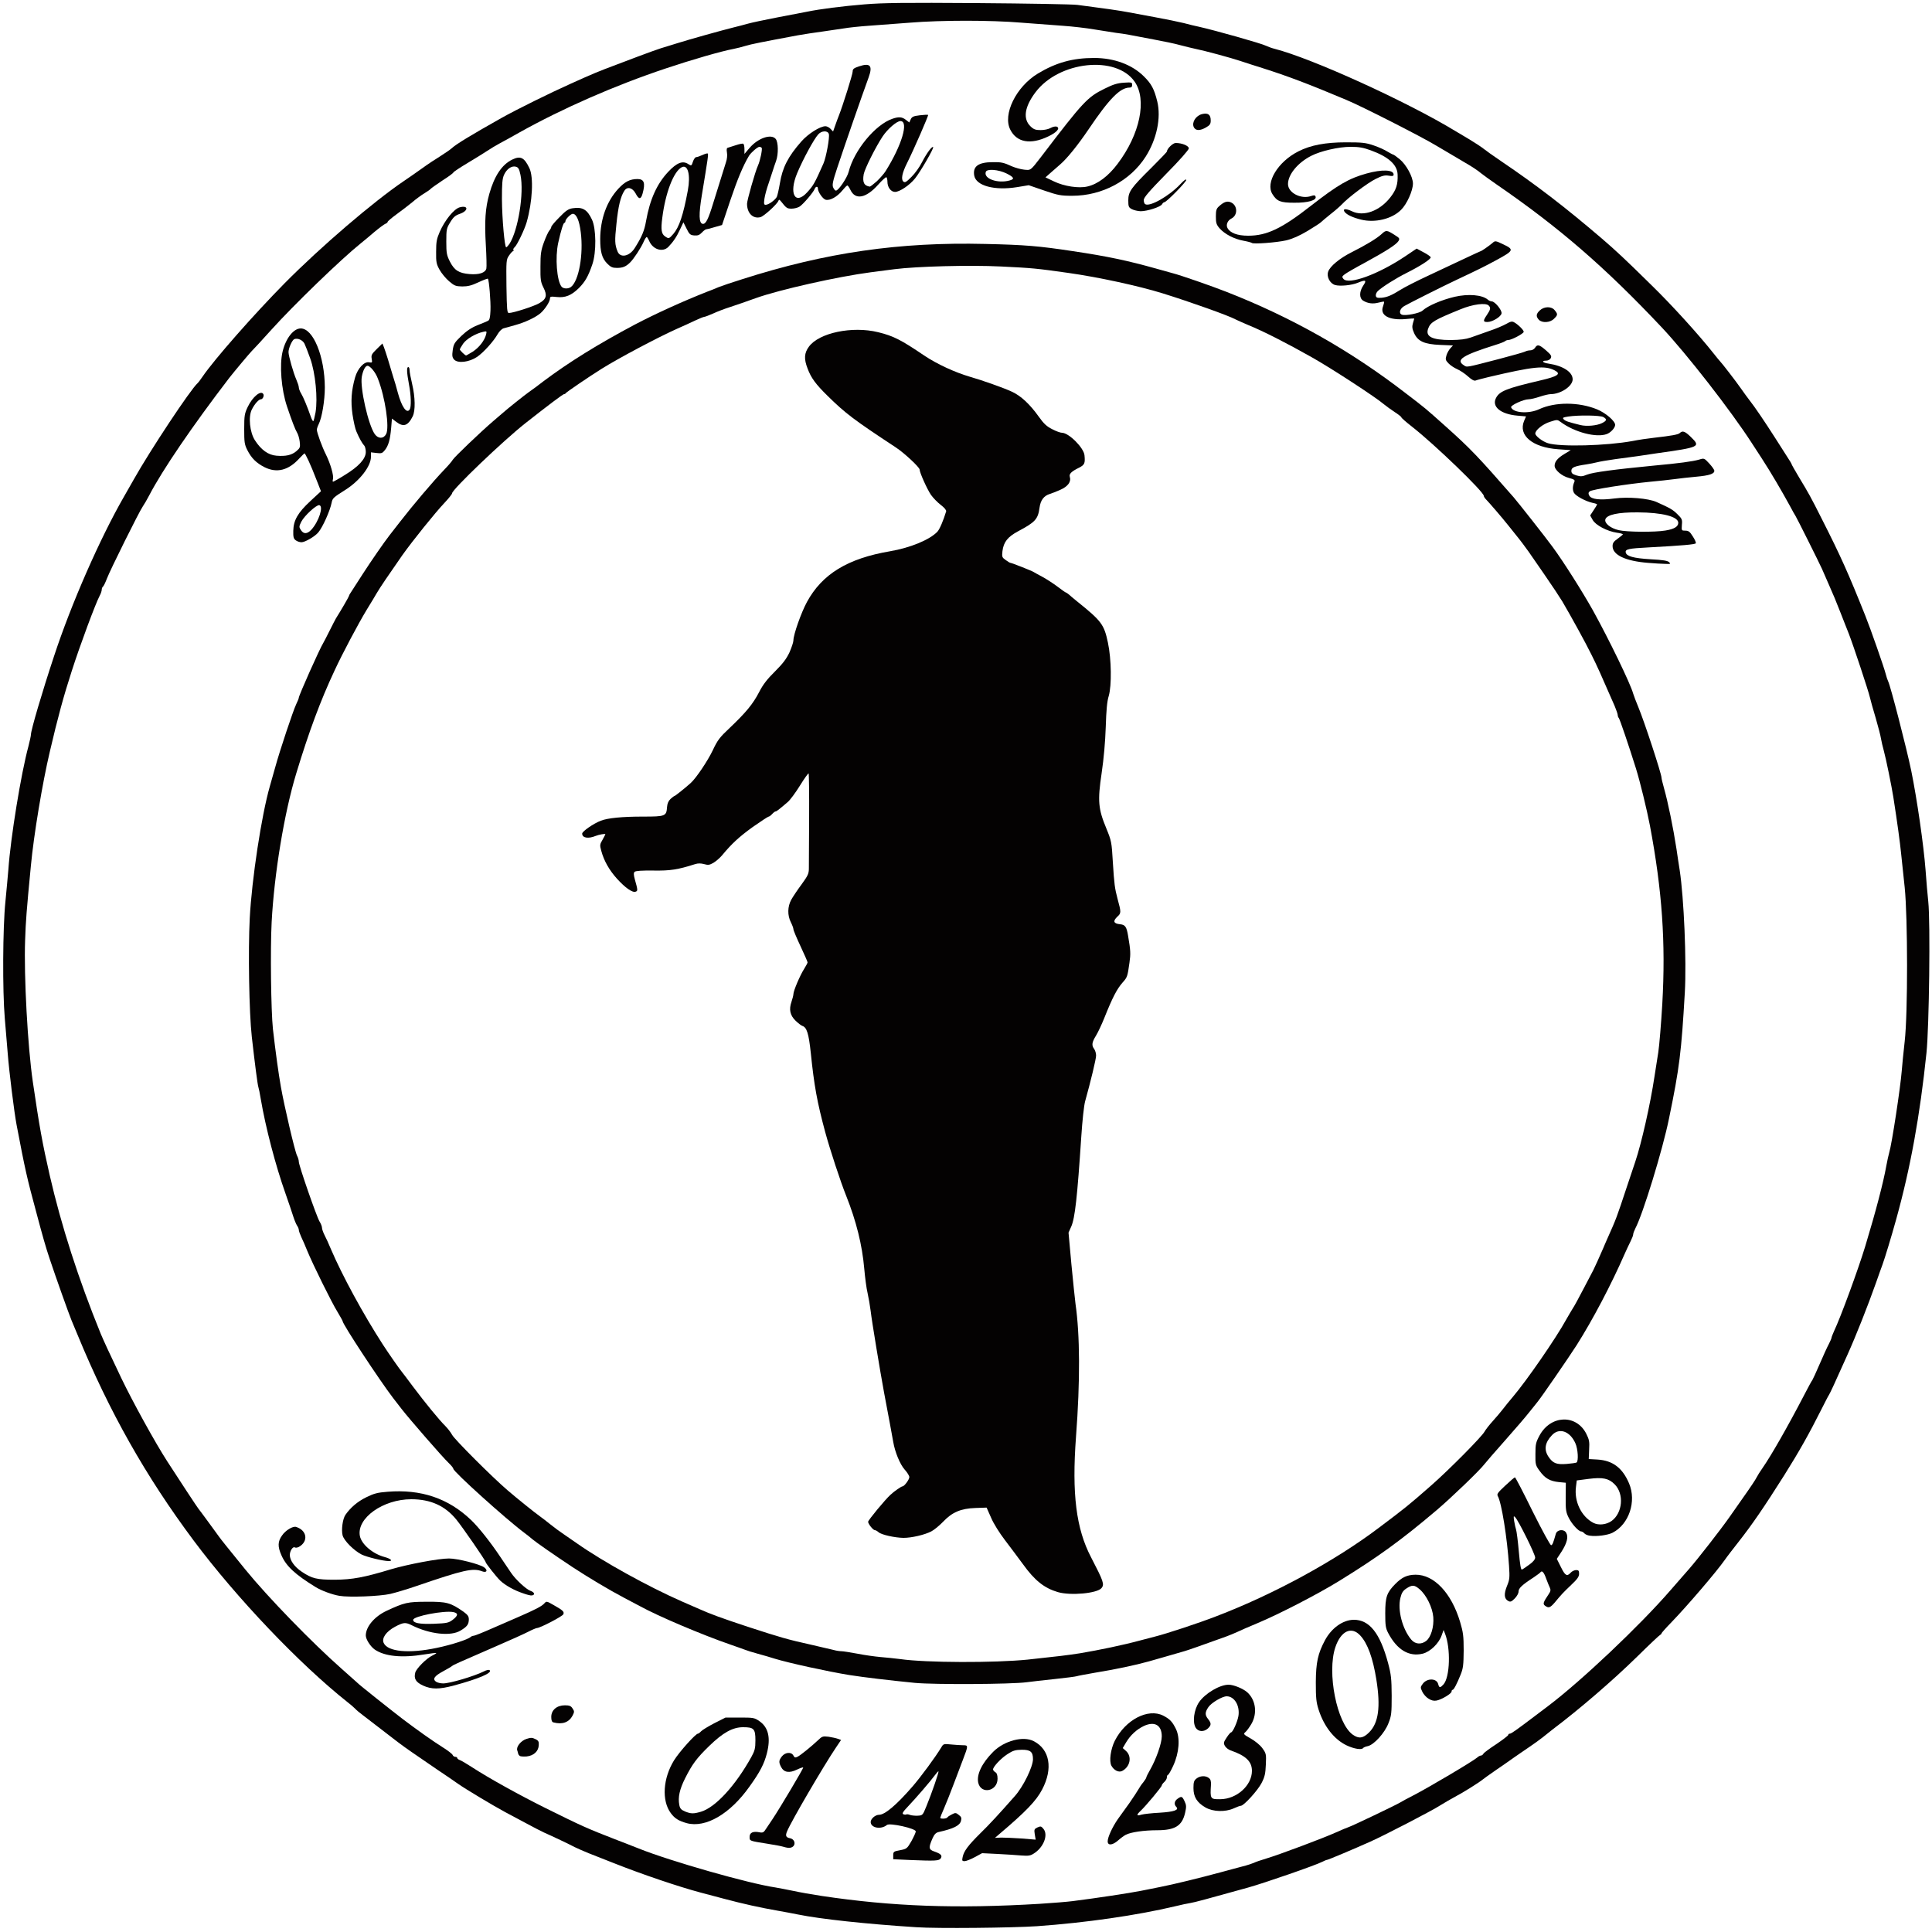 <svg class="img-fluid" xmlns="http://www.w3.org/2000/svg" style="transform-origin:50% 50%" viewBox="0 0 15000 15000" cursor="move"><g fill="#040202"><path d="M7115 14963c-389-25-743-63-920-99-38-8-110-21-160-30-132-23-263-52-410-91-71-19-155-41-185-49-169-45-453-141-670-227-69-27-158-62-198-78s-89-38-110-48c-37-20-176-86-242-115-19-9-80-40-135-70-55-29-129-69-165-88-91-49-306-178-360-216-25-18-101-70-170-116-69-47-159-109-201-138-75-52-103-74-257-193-43-33-95-73-117-90-22-16-48-38-59-50-11-11-36-33-56-48-375-297-863-810-1197-1257-371-497-655-1000-899-1592-13-32-35-84-48-115-23-56-123-337-170-478-31-92-55-177-105-365-72-266-85-323-152-675-19-99-59-423-69-555-6-74-16-198-23-275-18-210-16-705 5-905 9-91 19-203 23-250 17-244 98-744 156-957 10-40 19-80 19-89 0-35 87-331 180-611 133-405 356-913 543-1238 22-38 56-99 77-135 124-221 438-695 494-745 6-5 23-28 38-50 91-134 400-485 638-726 282-285 690-634 925-793 39-26 104-72 145-101 41-30 105-72 141-94 36-23 74-49 85-59 34-32 151-103 389-237 116-65 377-194 538-266 173-78 217-96 332-139 28-11 111-42 185-70s155-57 180-65c25-7 83-26 130-40 95-30 343-99 435-122 33-8 83-21 111-29s131-30 230-49c98-19 202-39 229-44 102-21 275-43 445-57 141-12 314-14 880-10 388 3 737 9 775 14 201 26 328 44 395 57 41 8 138 26 215 40s174 34 215 44c41 11 95 24 120 29 121 27 487 130 521 148 15 7 44 18 65 23 292 75 1027 410 1401 637 17 10 67 40 111 66 43 26 92 58 108 71s80 59 141 100c269 182 496 356 782 601 110 95 176 156 386 363 153 149 363 380 480 528 22 28 42 52 45 55 14 13 130 163 165 214 22 32 54 75 70 96 38 48 112 157 194 285 35 55 79 123 97 152 19 28 34 54 34 57s26 49 57 101c75 124 91 152 178 325 145 286 204 417 337 750 40 99 147 405 159 454 5 21 14 47 19 57 17 32 143 519 179 694 45 222 96 575 111 770 6 83 15 193 21 245 17 157 7 972-14 1175-51 489-124 892-236 1295-36 130-87 298-106 350-7 19-30 82-50 140-63 178-154 408-220 555-101 226-135 299-145 315-6 8-30 56-55 105-99 197-176 334-293 520-158 250-250 384-357 520-39 50-86 110-103 135-66 94-294 360-414 484-43 44-78 84-78 87 0 4-4 9-9 11-6 2-86 77-178 168-191 187-446 407-662 570-18 14-51 40-74 59-23 18-71 53-107 77s-87 60-115 79c-27 20-90 63-138 96-49 34-96 67-105 75-28 23-153 102-215 134-31 17-82 46-112 65-64 42-439 236-545 283-129 58-329 142-337 142-5 0-21 7-37 15-49 26-450 165-576 200-323 90-416 115-448 120-20 3-73 14-117 25-298 71-694 128-1074 155-191 13-775 19-936 8zm960-182c94-6 208-15 255-21 182-23 439-62 530-80 52-11 118-24 145-29 107-21 308-70 470-114 61-16 139-38 175-47s74-22 85-27c11-6 54-21 95-33 101-30 447-160 542-203 42-19 87-38 100-42 28-9 363-169 398-190 14-9 59-33 100-54 114-58 470-269 501-297 8-8 21-14 27-14s15-6 19-14 50-42 101-75c50-34 92-66 92-71 0-6 6-10 13-10 10 0 49-27 198-140 18-14 62-47 98-74 257-194 713-625 951-900 52-60 118-135 145-166 68-78 239-297 313-402 127-180 183-261 199-288 26-46 35-61 59-95 64-92 192-315 322-565 30-58 58-110 63-115 4-6 30-62 57-125s59-133 71-155c11-22 21-44 21-49s9-27 19-50c52-109 189-483 243-661 82-271 141-497 163-622 7-40 18-87 23-105 20-64 87-505 97-633 3-44 14-147 23-230 25-218 24-961 0-1195-10-91-22-210-28-265-9-89-28-230-60-435-13-83-57-300-75-365-8-27-17-68-21-90-3-22-22-94-41-160-20-66-40-138-45-160-11-50-130-408-164-495-14-36-42-105-61-155-19-49-41-103-48-120-14-34-80-184-100-230-23-51-197-399-205-410-4-5-23-39-42-75-65-119-150-264-219-370-38-58-73-112-78-120-164-254-507-694-699-898-442-469-798-777-1284-1111-51-35-104-74-118-85-23-20-72-53-125-83-18-10-186-110-225-133-116-70-576-304-696-354-297-125-453-184-654-248-52-16-126-40-165-53-77-26-284-82-355-96-25-5-76-18-115-28-38-11-133-31-210-45-77-15-162-31-190-36-27-5-72-12-100-15-27-4-102-16-165-26-63-11-176-24-250-29s-218-16-320-24c-236-20-622-20-865 0-104 8-248 19-320 24-71 5-157 14-190 20-33 5-109 16-170 25-60 8-146 21-190 29-278 52-365 69-406 82-26 8-69 19-95 24-92 17-321 83-524 151-395 132-800 309-1140 499-52 30-120 67-150 83s-73 42-95 57-91 57-152 94c-62 37-113 71-113 75s-37 32-83 61c-45 30-86 59-92 65-5 7-28 22-49 35-22 13-65 44-95 70-31 25-86 68-124 95-37 27-67 53-67 57 0 5-8 12-17 15-10 4-48 32-84 62-36 31-85 72-109 91-153 123-517 475-693 670-72 80-140 154-152 165-22 23-136 159-175 209-286 373-519 715-621 911-17 33-40 72-51 88-28 40-252 491-278 559-12 32-26 60-31 63-5 4-9 14-9 23s-7 31-16 47c-32 60-153 385-217 585-62 191-108 359-170 625-58 245-125 650-147 885-34 352-40 431-45 580-10 278 20 827 60 1100 51 348 74 475 131 725 90 392 224 808 396 1230 25 59 63 142 160 345 90 187 263 501 356 645 89 138 233 357 243 369 12 14 139 188 159 216 13 19 74 95 205 256 175 215 517 567 746 769 68 60 126 112 129 115 7 9 252 204 346 276 108 82 236 173 316 223 36 23 69 48 72 56s12 15 21 15c8 0 15 4 15 9s9 12 20 16c10 3 54 29 97 57 126 82 362 213 567 315 282 140 327 160 541 243 61 23 144 56 185 72 244 98 855 272 1060 302 25 4 86 16 135 26 50 11 151 29 225 40 548 82 1045 100 1695 61z"/><path d="M7065 14441l-130-6v-30c0-28 3-31 53-40 52-10 55-13 88-70 18-33 34-67 34-76 0-23-202-68-224-50-46 38-126 23-126-23 0-25 36-56 65-56 45 0 135-76 260-220 65-75 176-226 223-303 16-28 19-29 76-23 32 3 75 6 94 6 40 0 40 3-1 110-14 36-46 121-72 190s-60 155-76 191-29 69-29 72c0 11 48 8 55-2 3-6 19-16 35-24 27-14 32-14 54 4 20 15 23 24 17 47-10 36-57 60-174 86-21 5-33 18-47 49-32 73-30 87 14 102 51 18 64 31 50 53-13 20-42 21-239 13zm127-416c40-97 99-267 94-272-2-2-14 11-27 29-31 43-148 179-211 245-39 41-46 54-34 59 8 3 19 4 23 1 4-2 17-1 28 4 11 4 38 7 59 6 39-2 40-3 68-72z"/><path d="M7474 14418c9-46 44-92 137-184 67-65 150-155 268-289 66-74 140-226 141-286 0-58-19-74-87-74-50 1-68 6-111 34-50 32-112 98-112 119 0 6 8 15 17 21 12 6 18 22 18 51 0 98-129 124-150 31-14-64 29-153 116-240 86-86 233-125 314-83 126 64 152 213 66 376-46 88-126 171-336 349l-30 26 50-2c28 0 99 3 158 7l108 9-7-41c-6-38-4-42 21-54 25-11 29-10 47 12 38 47 0 144-76 191-26 17-42 19-96 15-36-3-119-9-185-12l-120-6-57 31c-32 17-67 31-79 31-19 0-21-4-15-32z"/><path d="M6085 14339c-16-5-73-16-125-24-144-23-140-21-140-54s27-45 77-35c26 5 33 1 51-28 12-18 34-51 49-73 60-90 243-398 239-402-3-3-25 5-50 17-58 28-100 21-121-20-20-38-19-52 6-84 26-32 73-36 89-6 9 17 14 18 33 9 26-14 107-80 157-127 33-32 38-33 83-28 26 4 59 11 72 16l25 9-39 58c-96 142-350 577-380 651-15 35-9 48 23 54 28 5 43 34 30 56-13 20-38 24-79 11z"/><path d="M8600 14296c0-32 36-110 78-171 20-27 61-85 92-128 30-43 61-91 69-105 8-15 25-40 38-55 12-16 23-32 23-37s13-31 28-57c48-83 92-208 92-262 0-87-55-119-138-81-57 27-105 71-139 128l-26 44 27 24c46 44 30 122-32 154-27 13-63-5-83-41-19-36-6-128 26-193 83-164 258-255 376-196 52 27 71 47 99 104 34 70 25 185-21 285-18 39-36 71-41 71-4 0-8 8-8 18 0 11-9 27-20 37s-20 22-20 27c0 11-126 162-164 197-35 33-33 42 6 30 18-5 81-12 140-15 113-7 154-21 131-45-20-20-15-46 9-63 31-22 36-21 55 19 14 30 15 42 4 90-23 101-78 135-218 135-101 0-204 15-242 35-14 7-41 27-60 44-43 38-81 42-81 7z"/><path d="M5332 14155c-63-18-93-36-124-78-72-97-61-271 26-411 42-67 167-206 185-206 4 0 15-8 24-18s55-38 103-63l87-44h111c105 0 113 1 152 28 70 48 89 130 58 250-21 82-53 144-135 258-151 213-340 323-487 284zm111-89c112-34 266-201 390-424 27-49 32-67 32-130 0-90-12-102-96-102-80 0-156 42-261 144-99 96-133 142-189 253-43 86-56 147-45 206 5 28 14 38 44 51 47 19 67 19 125 2z"/><path d="M9359 14033c-66-38-93-82-93-150 0-46 4-59 23-74 27-22 70-25 96-5 14 10 18 24 17 52-7 111-6 114 73 113 127-1 245-107 245-220 0-73-47-118-166-159-17-6-37-22-44-35-12-22-10-29 14-65 14-22 30-40 34-40 13 0 49-81 57-126 13-81-31-154-91-154-34 0-119 50-142 84-27 40-28 61-2 93 26 33 25 47-2 73-31 28-74 26-94-5-27-42-15-141 26-200 47-68 160-135 229-135 39 0 112 30 145 59 66 60 80 164 31 247-15 25-35 53-46 62-17 15-15 18 42 50 35 20 73 51 90 75 29 40 31 46 27 127-3 70-8 95-33 143-29 57-138 177-161 177-7 0-31 9-55 20-67 30-161 27-220-7z"/><path d="M4035 13633c-5-4-11-12-12-18-1-5-4-17-7-25-10-27 28-75 71-89 34-11 45-11 69 1 24 11 29 20 27 47-2 48-39 82-94 88-24 2-48 0-54-4z"/><path d="M10455 13551c-96-46-175-146-217-276-19-60-22-90-22-215 1-153 16-222 71-325 51-95 139-158 223-159 122-1 205 104 267 336 24 90 27 122 28 253 0 137-2 156-25 214-29 76-113 168-161 178-16 3-32 10-35 14-10 17-70 8-129-20zm175-101c73-73 90-197 56-410-27-168-68-281-125-342-68-74-150-36-193 90-67 197 11 592 135 680 47 33 80 29 127-18z"/><path d="M4298 13373c-13-3-18-15-18-43 0-53 43-90 106-90 35 0 47 5 59 24 15 22 15 27 1 55-28 53-79 72-148 54z"/><path d="M11092 13189c-18-10-40-35-49-54-16-34-16-36 4-63 33-44 107-43 119 3 8 31 15 31 41 3 51-57 57-281 12-395l-11-28-15 42c-22 63-88 127-147 142-106 26-199-29-268-160-20-38-23-59-23-154 0-126 12-160 77-226 53-54 93-72 158-73 144-1 279 142 346 366 24 81 28 109 28 223-1 110-4 138-23 185-29 73-54 120-63 120-5 0-8 6-8 13 0 16-76 62-116 70-21 4-40 0-62-14zm-19-449c37-29 61-109 55-185-6-74-53-170-105-215-41-36-59-37-104-7-26 17-37 34-46 72-24 94 15 243 84 325 30 36 77 40 116 10z"/><path d="M3283 13086c-55-26-71-53-59-100 8-31 87-111 132-132 19-9 33-18 31-20s-44 3-93 11c-174 29-309 15-386-39-33-24-68-79-68-108 0-68 67-147 160-191 140-65 164-71 314-71 154-1 184 7 284 77 34 25 42 36 42 61-1 38-13 55-65 86-75 46-239 28-377-41-50-25-65-24-131 11-70 38-105 89-88 126 31 68 196 84 413 38 115-24 241-65 263-85 5-5 15-9 23-9 7 0 70-25 140-56s163-71 207-90c131-57 181-83 200-104 18-20 18-20 74 12 71 40 83 51 75 71-6 16-181 107-205 107-6 0-37 13-68 29s-141 66-246 111c-310 135-329 143-344 154-7 6-39 25-69 41-69 37-85 60-58 81 11 8 36 14 57 14 52 0 238-55 313-92 25-13 42-16 48-10 21 21-88 67-277 118-115 31-175 31-242 0zm232-510c44-34 44-52 3-60-72-13-308 32-310 60-2 25 49 35 159 31 103-4 116-7 148-31z"/><path d="M7105 13066c-202-20-395-43-510-61-166-27-469-93-580-127-27-9-86-26-130-38s-89-26-100-31c-11-4-60-22-110-39-226-78-565-222-705-299-8-4-64-34-125-66-116-61-283-161-400-238-151-100-281-191-311-216-16-14-45-37-64-51-141-105-550-474-550-496 0-6-16-26-36-45-45-42-311-348-367-421-10-13-39-51-65-84-105-137-392-573-392-597 0-3-18-35-40-72-45-72-192-370-235-475-14-36-35-83-46-106-10-22-19-47-19-55s-6-23-14-34c-7-11-20-42-29-70-8-27-36-108-61-180-76-214-154-512-191-730-7-44-16-87-19-95-6-16-27-178-51-390-21-187-29-669-16-920 16-305 91-798 156-1025 8-27 26-93 41-145 36-132 140-443 164-493 11-22 20-45 20-50 0-17 162-381 191-427 5-8 27-51 49-95s44-87 49-95c40-63 101-169 101-174 0-4 8-19 19-34 10-15 49-75 87-135 62-96 166-247 209-302 9-11 45-58 81-104 100-129 255-312 343-404 31-32 61-67 66-77 10-19 218-218 314-300 29-25 61-52 70-60 39-35 167-137 206-165 24-16 76-55 116-86 196-147 422-287 706-438 166-87 373-181 563-256 25-9 65-25 90-36 25-10 108-38 185-62 648-207 1219-289 1885-273 310 7 416 16 680 56 269 40 427 74 645 135 50 14 107 30 129 36 57 14 307 101 416 144 505 197 965 457 1390 785 162 124 151 115 309 256 198 177 254 236 533 555 41 48 249 312 303 386 86 117 230 345 313 493 122 220 292 570 312 645 5 17 23 64 40 105 46 110 180 518 180 548 0 8 9 44 19 80 31 109 72 309 97 472 8 58 20 132 25 165 33 217 54 704 40 950-27 466-41 583-123 980-48 238-203 744-261 852-9 18-17 39-17 47s-9 31-20 53c-11 21-31 65-46 98-104 238-247 510-373 709-58 91-277 409-305 442-8 11-38 47-65 81-27 35-112 133-188 219-76 85-147 168-158 182-34 46-260 263-371 357-277 235-460 367-764 554-163 100-461 254-624 322-67 28-139 59-161 70-22 10-60 26-85 35-183 66-299 107-325 114-16 5-77 22-135 39-58 16-121 34-140 40-103 29-259 62-430 90-63 11-122 22-130 25s-85 13-170 22-184 20-220 25c-121 16-714 19-865 5zm875-181c242-26 301-33 405-49 149-25 336-64 465-99 41-11 93-24 115-30 92-23 341-105 480-159 442-169 920-429 1260-686 206-155 229-173 409-331 141-124 392-378 412-416 8-15 37-52 65-83 27-30 62-71 77-91s50-63 78-96c107-126 334-454 414-600 19-33 41-71 50-85 10-14 48-83 85-155 37-71 72-137 76-145 7-13 52-112 79-175 4-11 17-40 28-65 73-163 74-168 151-400 29-85 59-175 67-200 48-142 117-446 149-660 8-52 22-138 30-191s22-222 31-375c27-477-1-879-96-1384-23-121-77-343-109-445-56-179-125-381-132-389-5-6-9-16-9-24s-11-40-24-71c-109-250-135-308-179-396-47-96-159-299-227-415-18-30-80-124-139-209-58-84-113-163-121-175-22-32-71-97-100-132-14-17-41-51-60-75-45-57-150-179-172-201-10-10-18-23-18-28 0-32-384-402-557-537-46-36-83-68-83-73 0-4-24-23-52-41-29-19-66-46-83-60-61-53-404-277-560-365-193-109-377-203-493-250-47-20-92-40-101-45-51-28-344-133-566-202-184-57-496-125-730-158-248-35-277-38-523-50-245-12-654-1-827 21-38 5-122 16-185 24-253 33-708 135-890 200-93 33-126 45-205 71-38 12-96 34-128 49-32 14-63 26-69 26s-38 13-72 29c-33 16-95 44-136 62-149 66-463 233-590 313-96 60-275 182-278 189-2 4-8 7-13 7-8 0-124 87-299 225-173 136-570 516-570 545 0 6-26 39-58 73-74 78-249 296-328 407-100 143-178 258-199 295-11 19-46 78-79 131-63 104-188 339-248 469-110 234-200 477-298 800-93 305-171 778-191 1155-11 211-5 691 10 830 21 182 43 343 62 450 27 152 108 498 125 532 8 15 14 36 14 48 0 29 138 426 161 464 11 17 19 39 19 49s9 35 19 55c11 20 34 71 51 112 86 201 249 502 403 740 40 62 131 193 150 215 5 6 41 53 80 106 95 127 209 266 253 309 19 19 44 51 54 70 18 35 310 327 430 430 71 61 211 174 255 205 15 11 51 38 79 61s76 58 106 78c30 21 75 52 100 69 200 141 557 338 815 451 61 26 124 54 140 61 77 35 176 71 370 135 254 83 310 99 490 139 77 18 156 36 176 41 20 6 48 10 62 10 13 0 69 9 123 19 55 11 134 22 178 26 43 3 113 11 155 16 202 29 733 30 991 4z"/><path d="M8213 12361c-105-31-179-89-271-217-37-50-100-135-140-187-42-55-88-128-107-173l-35-79-87 3c-114 4-181 33-252 108-28 29-69 63-91 74-52 27-153 50-215 50-68-1-172-24-194-44-10-9-23-16-29-16-13 0-52-48-52-65 0-12 133-173 174-210 30-28 84-65 93-65 14 0 53-53 53-72 0-10-16-36-36-58-36-40-76-137-89-215-6-37-35-191-71-382-30-162-96-560-104-633-5-41-16-104-24-140-9-36-20-122-26-190-16-184-62-369-140-565-44-109-127-362-163-495-63-233-86-361-112-614-16-152-31-200-66-211-9-3-32-21-52-40-43-42-53-87-32-147 8-23 15-51 15-60 0-25 52-147 83-195 15-24 27-47 27-51 0-5-25-62-55-126s-55-123-55-132c0-8-9-32-20-54-27-53-26-121 3-174 12-22 48-76 80-119 50-69 57-84 57-125 0-26 1-201 2-389 1-189-1-345-4-348s-33 39-67 94-77 113-95 128c-74 63-87 73-95 73-4 0-16 9-26 20s-22 20-27 20-61 37-124 81c-105 76-162 128-239 221-17 20-46 45-66 57-30 17-41 19-72 10-26-7-48-7-70 0-135 43-192 52-324 50-90-1-138 2-146 10s-8 23 2 59c23 82 24 89 6 95-24 10-82-31-146-102-60-67-100-138-121-216-12-43-11-50 10-85 12-22 22-41 22-43 0-6-51 3-75 13-58 24-105 16-105-18 0-17 89-79 145-100 53-21 167-32 326-32 176 0 183-3 188-75 2-27 11-47 27-62 14-13 28-23 31-23 5 0 84-63 126-101s132-172 171-254c37-79 54-101 132-174 126-120 179-184 227-276 30-59 63-102 124-162 62-62 89-98 113-149 16-37 30-78 30-92 0-45 60-215 105-298 118-217 316-338 645-394 158-27 308-89 368-152 18-20 46-86 68-158 2-9-14-29-42-50-25-19-59-54-76-78-29-42-88-173-88-196 0-18-120-130-186-173-325-214-390-263-529-400-91-89-128-139-155-212-29-74-26-120 10-169 78-108 336-162 537-113 119 29 178 59 358 181 98 66 239 131 355 165 92 26 267 88 326 116 70 32 139 96 209 194 39 55 62 76 104 97 30 16 64 28 76 28 53 0 170 117 175 175 6 62 1 74-42 96-61 30-79 49-72 71 12 39-15 75-74 101-31 14-68 28-81 32-46 14-72 48-80 106-12 90-33 113-167 184-81 44-112 83-121 154-5 45-3 49 25 69 16 12 33 22 37 22 10 0 169 63 180 71 6 4 37 21 69 38 31 17 84 51 117 76s61 45 64 45 13 7 23 15c9 9 38 32 63 53 192 154 211 180 241 322 27 128 30 332 6 414-13 42-19 112-23 240-4 117-15 244-32 359-32 216-27 276 37 430 39 96 41 104 50 260 11 175 15 203 37 287 28 102 28 110-1 136-38 36-31 55 22 60 38 4 49 21 60 87 20 117 21 142 11 212-15 107-17 113-53 153-44 50-78 115-142 275-20 50-49 112-65 138-32 52-35 75-14 103 8 11 15 34 15 51 0 27-42 201-85 355-9 31-22 152-30 275-31 470-49 633-78 698l-21 47 22 243c13 133 27 272 32 309 35 242 37 599 4 1033-33 444 1 714 117 936 97 187 105 210 81 239-34 41-240 60-339 31z"/><path d="M11996 12467c-19-14-15-26 28-90 15-22 17-33 9-50-6-12-18-43-28-69-17-49-32-67-44-52-3 5-26 22-51 39-94 61-120 86-120 112 0 14-13 37-30 54-25 25-33 28-50 19-32-17-35-54-10-116 21-50 22-66 16-157-14-216-58-491-87-541-9-16-1-27 58-82 37-35 71-64 75-64s66 119 138 266c77 154 137 263 143 261 11-3 16-17 36-87 9-35 64-41 81-9 18 32 6 79-35 144l-38 58 32 64c33 67 47 75 76 43 10-11 29-20 42-20 19 0 23 5 23 29 0 22-14 42-62 87-63 60-74 72-128 137-35 40-47 44-74 24zm-123-319c30-21 46-41 46-55 1-24-130-288-155-313-13-13-14-10-8 30 4 25 11 55 15 67s14 87 21 168c9 102 16 144 24 141 6-2 32-19 57-38z"/><path d="M2635 12390c-55-9-141-41-183-67-161-99-230-163-267-248-30-67-29-107 5-154 27-40 85-74 109-66 86 27 97 114 20 156-11 5-24 7-30 3-15-9-38 26-39 58 0 42 36 93 93 131 79 53 116 62 257 62 136-1 227-18 435-81 132-39 370-84 451-84 67 0 239 44 273 69 31 23 20 44-15 31-72-28-143-12-514 115-69 24-158 50-199 60-85 19-322 28-396 15z"/><path d="M4060 12370c-69-23-136-61-175-97-28-26-115-136-115-146 0-11-178-269-227-329-87-107-200-158-350-158-219 0-425 147-399 285 13 65 99 139 193 164 48 13 66 31 31 31-44 0-170-31-211-51-61-32-135-106-147-148-11-43 0-128 22-160 40-57 94-103 161-136 61-30 88-37 166-43 259-21 471 50 648 219 59 56 154 176 229 289 35 52 71 106 81 120 35 53 119 130 151 141s39 32 11 36c-8 2-39-6-69-17z"/><path d="M12343 11923c-17-2-37-11-43-19-7-8-18-14-24-14-20 0-73-58-97-107-21-42-24-61-23-159l1-112-53-5c-70-7-108-29-149-85-33-45-35-51-34-132 0-77 3-91 32-145 86-159 285-167 363-13 22 44 26 61 22 123l-3 73 70 4c117 8 192 65 243 185 59 140 0 317-128 383-37 19-124 31-177 23zm169-114c86-62 99-210 24-285-46-46-91-56-202-42l-92 12-6 48c-16 115 42 234 136 282 40 20 99 14 140-15zm-272-454c17-10 11-107-9-150-42-94-126-123-182-62-55 58-63 113-26 168 34 50 61 61 140 55 37-3 72-8 77-11z"/><path d="M12795 4370c-175-14-275-61-275-130 0-24 9-36 40-58 21-15 39-30 40-33 0-4-21-10-47-13-75-11-166-59-188-100l-19-34 27-41c15-22 27-43 27-45s-15-8-32-11c-57-12-134-54-148-79-12-23-11-52 4-87 5-12-4-18-42-28-56-14-112-62-112-95 0-32 24-60 77-92l48-29-98-7c-199-14-311-108-264-220l15-35-67-6c-130-11-201-70-166-137 27-53 82-75 343-136 138-32 165-51 113-78-77-40-163-31-516 52-44 11-88 22-97 26-12 5-30-4-60-31-24-22-62-47-85-57s-53-30-67-45c-23-24-25-31-16-61 5-18 19-43 30-55l21-23-98-4c-125-5-175-28-204-92-15-34-17-50-9-77 6-19 10-35 10-36s-29 0-64 4c-132 12-205-29-178-99 6-18 10-33 8-35-2-3-22 1-45 7-43 11-82 6-118-16-31-20-30-71 2-118 28-41 18-46-42-21-47 20-139 29-177 18-41-12-68-65-54-104 14-42 91-105 183-151 111-56 194-106 232-141 34-32 40-32 102 8 37 23 40 27 29 46-17 28-97 79-260 168-73 39-144 80-158 91-21 16-22 20-10 35 41 49 271-35 480-175l89-60 52 28c29 15 54 32 57 39 4 14-79 68-191 124-81 41-183 105-220 139-10 10-17 26-15 37 3 14 11 17 43 15 44-4 78-18 150-63 28-18 122-66 210-107s216-101 283-133c68-32 126-59 128-59 6 0 64-40 91-63 21-19 23-19 82 9 89 42 86 49-54 125-89 48-137 72-305 151-109 51-365 180-407 204-35 20-45 57-19 67 27 11 138-11 160-31 41-38 149-84 251-108 106-24 212-15 256 22 8 8 23 14 31 14 24 0 80 68 76 93-4 26-71 67-110 67-34 0-35-9-3-56 28-41 30-55 13-72-23-23-124-10-218 29-202 82-233 100-251 148-25 64 28 91 175 91 75-1 115-6 156-20 30-11 95-34 144-51 49-16 107-41 130-54 33-19 45-22 61-13 30 16 75 60 75 74s-95 64-120 64c-9 0-20 4-25 9-6 5-39 18-75 29-254 80-310 116-246 157 27 18 9 21 279-49 99-26 187-51 197-56 10-6 29-10 42-10s29-9 36-20c18-29 33-25 86 21 39 34 44 44 36 60-6 11-21 19-35 19-41 0-28 17 18 23 112 17 187 65 187 122 0 53-92 115-171 115-14 0-52 9-85 20-32 11-71 20-86 20-39 0-141 47-136 62 15 44 137 53 218 15 123-57 307-57 449 1 68 28 141 91 141 121-1 23-33 59-65 71-80 30-249-13-357-93-27-20-28-20-84-2-55 17-114 64-114 91 0 19 56 62 98 75 96 30 455 20 657-17 44-9 118-20 165-25 140-16 190-25 202-37 21-21 41-13 85 30 79 77 73 80-269 128-38 6-101 15-140 21-40 5-120 16-178 24s-121 19-140 24-55 12-80 16c-96 14-120 24-120 50 0 19 8 26 39 36 34 10 46 9 83-6 44-18 217-41 518-70 196-18 301-32 353-47 38-12 39-11 78 31 21 23 39 48 39 56 0 24-39 37-139 46-53 5-130 13-171 19-41 5-124 15-185 20-185 18-459 61-473 75-11 10-11 18-3 33 16 29 83 37 196 22 106-14 261-1 325 27 107 48 128 60 163 95 36 35 39 42 35 83-3 44-3 45 27 45 25 0 35 8 58 45 16 24 26 48 23 53-5 9-105 18-366 32-156 8-183 14-178 39 6 30 60 45 192 53 95 5 134 11 145 23 14 13 11 15-29 13-25 0-85-4-135-8zm135-251c68-11 100-30 100-60 0-48-124-80-315-81-153-1-239 18-251 54-9 30 39 69 103 84 62 15 280 17 363 3zm-492-834c38-19 40-30 10-47-26-14-192-16-272-4-43 7-47 9-34 23 14 13 32 19 128 43 48 12 128 5 168-15z"/><path d="M2295 4194c-16-12-19-26-18-73 2-82 35-140 133-231l82-76-27-69c-42-107-42-106-69-167-15-32-29-58-31-58-3 0-21 18-41 39-84 93-175 116-271 68-64-33-101-70-133-133-22-44-24-61-24-164 0-104 3-120 28-172 37-77 101-130 120-99 9 13-4 41-18 41-17 0-50 37-71 80-28 55-16 176 24 238 48 75 104 115 167 120 73 6 118-4 155-35 29-25 31-30 26-74-3-27-13-58-21-71-14-23-40-90-78-203-44-131-59-321-34-425s85-180 141-180c97 0 186 218 187 458 0 100-22 235-48 286-8 16-14 35-14 42 0 23 41 135 71 194 35 71 62 164 54 190-3 11-3 20 1 20 3 0 45-23 91-52 108-66 163-126 163-179 0-21-6-44-13-51-15-15-38-56-60-108-9-19-22-78-30-131-15-104-9-187 20-289 20-70 71-125 109-117 24 4 25 3 20-27-5-28-1-37 39-76l44-43 12 29c6 16 20 58 31 94s28 94 39 130c12 36 29 94 38 130 30 110 69 165 92 129 13-21 11-108-6-196-17-91-19-133-5-133 6 0 10 11 10 24 0 14 9 62 20 108 24 102 26 207 4 251-37 74-72 85-128 42l-33-25-6 72c-8 92-21 138-49 173-19 24-26 27-65 22l-43-5v35c0 73-86 184-195 254-97 61-103 67-110 101-12 63-70 192-104 232-27 32-103 76-130 76-15 0-35-7-46-16zm122-81c58-63 97-183 62-191-22-4-116 82-140 129-18 37-18 41-3 64 21 33 49 32 81-2zm581-743c27-51-7-284-64-430-18-49-60-100-81-100-16 0-35 35-44 85-15 84 50 374 101 446 27 37 68 37 88-1zm-548-169c18-108-1-304-41-417-17-49-38-101-45-116-15-28-52-45-79-35-17 7-45 70-45 101 0 29 38 162 61 214 10 23 19 50 19 60 0 9 8 31 18 47 17 28 46 97 76 183 6 17 14 32 18 32 3 0 11-31 18-69z"/><path d="M3526 2792c-15-17-17-30-11-74 7-47 13-58 66-109 42-40 79-65 126-84 38-15 75-30 83-35 11-5 16-27 18-79 3-70-11-237-20-247-3-2-36 10-74 28-53 25-82 32-125 32-51-1-61-5-102-40-25-21-58-61-74-89-25-45-28-60-27-140 0-76 4-100 28-155 40-91 110-177 154-190 69-19 71 26 3 50-35 12-51 25-75 65-29 47-31 56-31 150 0 90 3 106 28 156 35 68 69 90 153 97 74 6 122-10 130-43 3-12 1-93-4-181-11-187-4-289 27-399 40-141 98-227 178-266 64-31 93-17 133 66 34 70 24 262-21 420-16 56-75 180-94 195-8 7-12 16-9 21s2 9-3 9c-4 0-18 15-31 34-22 32-22 39-20 239 3 184 5 207 19 207 34 0 195-52 236-76 56-32 63-61 32-122-21-42-24-60-23-162 0-99 4-126 27-189 15-41 34-82 42-91s15-22 15-28c0-7 28-40 63-75 49-51 70-65 102-70 77-12 114 9 151 88 33 70 35 254 3 347-32 94-56 135-104 184-59 58-106 77-172 70-46-5-53-4-53 11 0 25-40 86-75 116-42 34-119 70-195 91-36 10-76 22-90 25-14 4-34 24-46 45-32 56-109 142-160 177-61 41-149 52-178 21zm145-62c49-32 91-86 103-133 6-26 5-27-21-21-60 13-131 55-157 92-14 21-26 41-26 45 0 7 41 47 49 47 2 0 26-14 52-30zm762-502c61-47 98-252 76-425-11-91-34-143-62-143-15 0-57 41-57 57 0 7-4 13-8 13-8 0-26 56-48 155-25 114-11 295 26 341 15 17 51 18 73 2zm-478-334c68-105 115-395 86-536-10-48-17-59-37-64-33-8-70 18-91 64-13 30-16 67-16 187 1 155 21 375 33 375 4 0 15-12 25-26z"/><path d="M11947 2482c-23-26-21-45 8-72 34-32 91-33 116-1 25 30 24 37-6 66-30 31-93 34-118 7z"/><path d="M4715 2047c-41-41-55-90-55-192 1-154 50-291 140-389 51-55 91-76 149-76 52 0 63 30 40 113-13 47-29 47-54-1-25-46-66-56-88-20-29 45-47 119-61 257-14 131-13 160 9 214 21 52 92 38 133-27 55-87 75-134 88-210 30-169 85-290 173-383 66-70 112-88 155-59 24 15 25 15 36-19 6-19 18-35 25-35 8 0 30-8 50-17 19-9 37-14 40-11 6 6 1 39-45 318-26 155-24 224 6 228 24 3 43-35 82-163 31-101 82-263 98-314 9-25 12-57 8-77-4-24-2-35 7-37 8-2 36-11 63-20 26-9 52-14 57-11s9 22 9 42v37l40-47c65-76 167-111 202-70 21 24 23 119 3 173-9 24-20 58-25 74-5 17-20 62-33 100-14 39-28 91-32 118-5 40-4 47 10 47 22 0 72-36 86-61 5-11 16-58 24-106 20-122 63-207 167-325 53-60 145-118 187-118 11 0 29 9 40 21l19 20 17-48c9-26 21-59 27-73 31-78 108-323 108-344 0-20 8-27 50-41 87-29 107-5 74 86-62 171-175 496-244 703-35 106-40 132-31 152 6 13 15 24 21 24 20 0 87-99 99-146 42-167 207-367 340-412 49-17 75-15 105 9l26 20 11-25c10-20 21-25 71-31 33-4 61-5 64-3 4 5-111 269-163 373-39 77-49 128-29 145 13 10 23 3 63-37 27-26 63-77 81-113 37-71 78-127 87-118 8 7-99 192-141 244s-119 104-155 104c-32 0-59-36-59-79 0-16-4-32-8-35s-34 24-65 59c-93 104-176 120-214 40-9-19-20-35-24-35-5 0-22 18-40 40-39 48-95 79-128 71-23-6-61-61-61-88 0-18-17-16-24 2-10 28-91 122-118 139-14 9-42 16-62 16-35 0-41-4-81-55-14-17-17-17-22-5-9 25-113 120-139 126-58 15-104-31-104-104 0-27 63-249 85-297 17-37 35-126 29-137-3-4-11-8-18-8-14 0-65 44-81 70-46 77-90 183-145 346l-64 191-56 16c-31 10-61 17-66 17-6 0-21 11-34 25-19 20-32 25-60 23-31-3-38-9-59-52l-25-50-26 55c-27 59-55 99-92 137-44 43-120 19-148-48-7-16-16-30-19-30-4 0-15 17-24 38-21 48-76 131-104 159-33 33-58 43-103 43-34 0-48-6-75-33zm513-231c45-52 77-147 112-336 23-122 1-207-48-181-63 34-126 200-150 392-12 91-7 125 21 144 29 20 31 20 65-19zm1040-324c48-53 57-69 125-222 21-47 50-205 42-230-9-28-56-26-82 3-33 36-117 190-164 302-66 158-16 252 79 147zm539-84c25-24 56-59 68-78 126-200 183-390 116-390-29 0-100 62-138 119-54 81-139 251-147 293-11 63 2 90 47 97 4 0 28-18 54-41z"/><path d="M9719 1886c-3-3-32-11-65-17-72-13-145-51-185-96-25-29-29-42-29-92 0-47 4-61 23-78 38-35 63-44 91-33 55 21 59 101 6 127-29 15-43 48-30 73 21 39 77 60 161 60 144 0 260-55 484-230 213-166 298-215 435-253 119-33 210-30 210 8 0 12-8 14-38 9-31-5-51 0-103 26-63 32-211 143-259 195-14 15-54 50-90 78-36 29-69 57-75 63-5 6-52 36-103 67-64 38-116 61-165 73-74 17-257 31-268 20z"/><path d="M10567 1705c-64-16-107-36-126-58-21-27 7-30 55-7 90 44 215-1 298-107 46-58 60-102 57-177-2-77-71-139-209-189-57-21-91-27-156-27-92 0-232 32-306 70-104 53-180 145-180 219 0 68 101 120 179 93 24-8 31-7 35 4 11 29-59 49-165 48-108 0-135-11-170-67-56-89 43-252 202-332 94-48 210-70 369-70 127 0 154 3 215 24 39 13 87 35 107 48 21 12 41 23 44 23 4 0 27 16 51 36 51 42 103 137 103 189 0 55-47 160-92 204-70 71-202 103-311 76z"/><path d="M8788 1624c-25-13-28-20-28-68 0-68 20-96 180-254 66-66 120-122 120-126 0-21 46-66 68-66 49 0 102 22 102 42 0 11-72 93-175 197-135 138-175 185-175 204 0 14 5 29 11 32 36 23 187-63 273-155 27-29 46-43 46-33 0 16-154 173-170 173-5 0-13 7-18 16-12 21-115 54-166 54-23-1-53-8-68-16z"/><path d="M8106 1479l-119-41-91 15c-174 28-317-10-332-89-13-72 31-105 145-105 65-1 84 3 149 33 24 10 65 22 92 25 54 6 50 8 132-98 330-433 361-465 495-531 66-33 100-43 149-46 60-4 64-3 64 17 0 15-6 21-20 21-73 0-158 86-319 325-84 124-167 226-218 270-25 22-62 54-81 71l-35 31 67 32c77 37 191 55 258 39 80-18 163-80 235-176 174-230 229-497 133-637-143-208-589-161-771 82-85 113-99 207-37 265 24 23 39 28 78 28 27 0 61-7 78-17 16-9 36-13 46-10 30 12 0 46-67 77-136 65-243 46-293-53-61-118 45-334 214-436 141-85 270-121 437-121 154 0 293 51 385 142 60 59 81 99 105 196 31 128-5 294-90 428-120 188-339 304-570 304-91 0-110-4-219-41zm-267-78c41-11 34-25-24-54-63-31-152-38-161-13-20 53 92 93 185 67z"/><path d="M9268 986c-16-37 17-88 64-100s68 4 68 49c0 27-6 37-36 54-48 28-82 27-96-3z"/></g></svg>